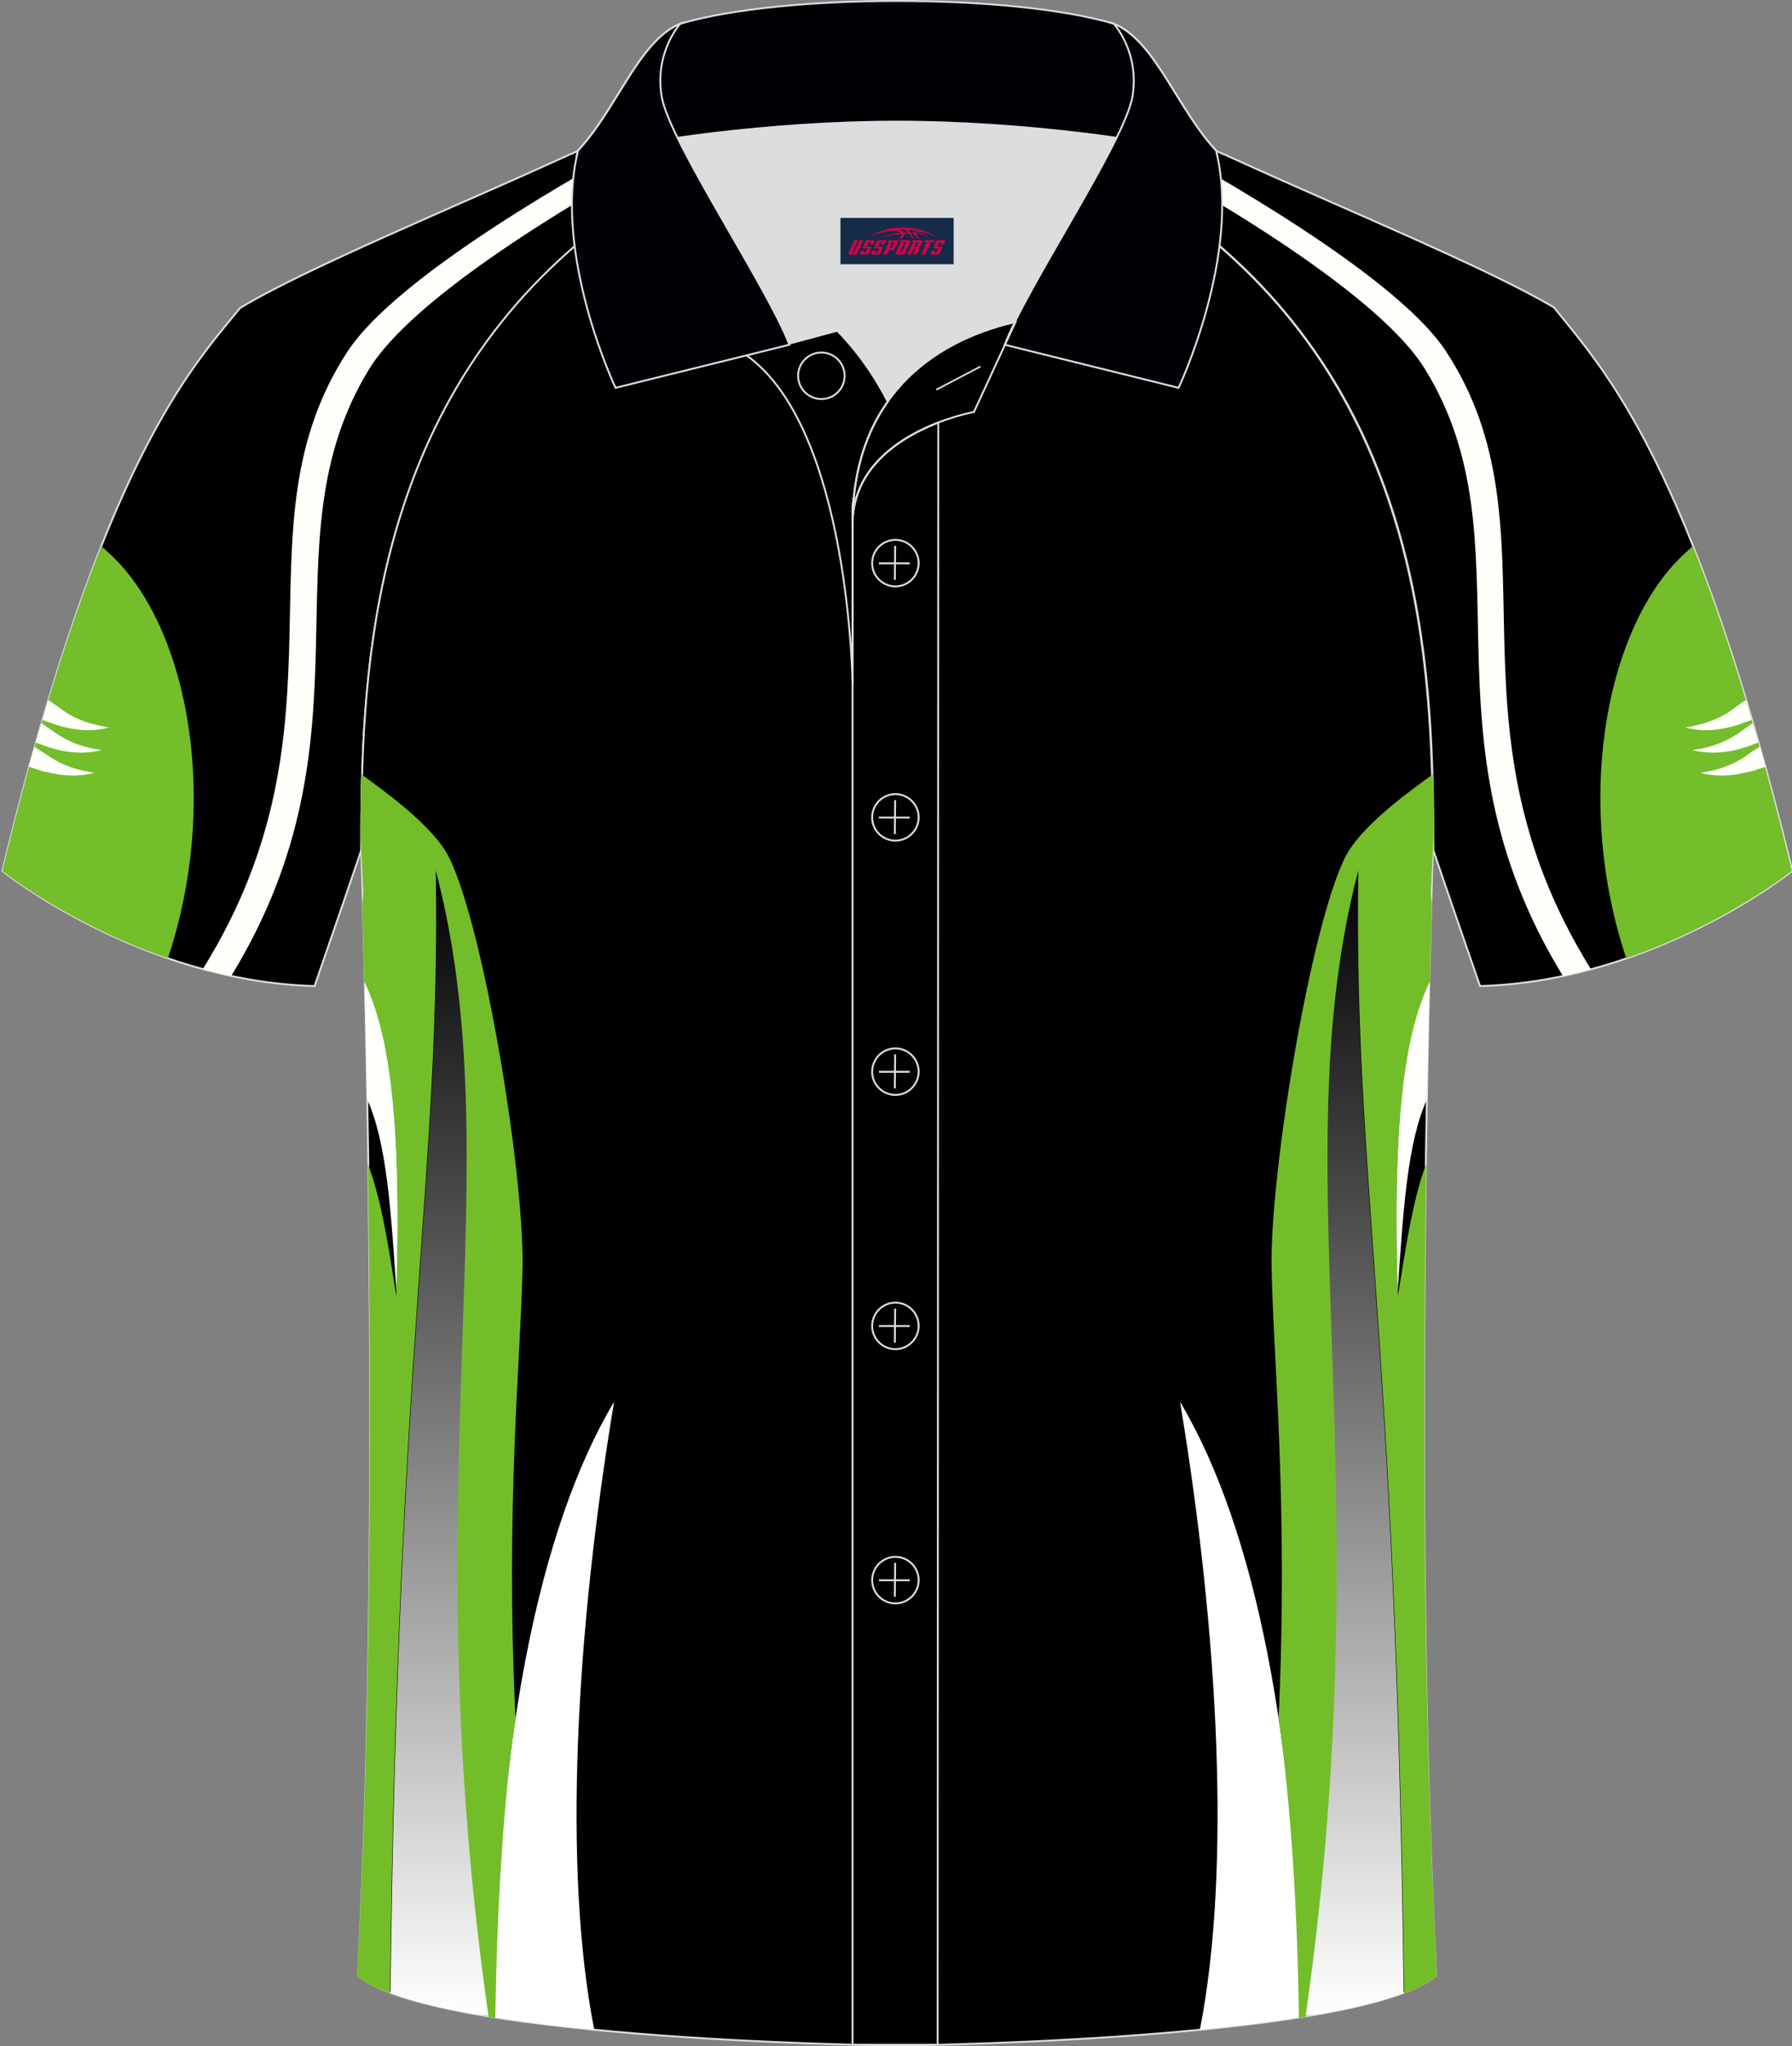 <?xml version="1.0" encoding="utf-8"?>
<!-- Generator: Adobe Illustrator 24.0.1, SVG Export Plug-In . SVG Version: 6.00 Build 0)  -->
<svg xmlns="http://www.w3.org/2000/svg" xmlns:xlink="http://www.w3.org/1999/xlink" version="1.1" id="图层_1" x="0px" y="0px" width="379.8px" height="433.5px" viewBox="0 0 379.95 433.67" enable-background="new 0 0 379.95 433.67" xml:space="preserve">
<rect x="0" y="0" width="379.95" height="433.67" fill="#808080" stroke="none"/>
<g>
	
		<path fill-rule="evenodd" clip-rule="evenodd" fill="#000001" stroke="#DCDDDD" stroke-width="0.4" stroke-miterlimit="22.926" d="   M247,27.87c4.3,1.4,9.2,3.3,15.1,6c21.9,10,53.7,23.1,67.4,31.3c10.2,12.8,29.4,32.4,50.5,119.4c0,0-29.2,23.4-66.2,24.4   c0,0-7.2-20.8-9.9-28.8c0-34.7-1-88.8-44-126.9c-8-7.4-28.7-19.9-41.9-26.3L247,27.87z"/>
	<g>
		<path fill-rule="evenodd" clip-rule="evenodd" fill="#74BD2B" d="M358.9,115.77l-2,1.8c-0.5,0.5-1.1,1.1-1.6,1.6    c-15.3,16.3-21.3,51.6-10.5,83.9c21-7.2,35.1-18.5,35.1-18.5C372.6,154.37,365.5,132.27,358.9,115.77z"/>
		<path fill-rule="evenodd" clip-rule="evenodd" fill="#FFFFFA" d="M369.8,148.57l-2.5,1.8c-3,2.2-6.3,3.2-10,3.8    c3.7,1,7.4,0.6,11-0.5c0.1,0,0.2-0.1,0.3-0.1l2.8-1c-0.4-1.4-0.8-2.8-1.2-4.1L369.8,148.57L369.8,148.57z M371.6,153.27    c0.4,1.3,0.8,2.7,1.2,4.1c-1.3,0.5-3,1.1-3.1,1.1c-3.5,1.1-7.2,1.4-10.9,0.5c3.7-0.5,6.9-1.6,10-3.7    C368.8,155.17,370.5,154.07,371.6,153.27L371.6,153.27z M373.1,158.27c-1.5,0.9-2.9,1.9-3,2c-2.9,2-6.1,3-9.6,3.5    c3.3,0.9,6.6,0.7,9.8-0.1c0.5-0.1,1.2-0.2,1.7-0.4l2.4-0.8C373.9,161.07,373.5,159.67,373.1,158.27z"/>
		<path fill-rule="evenodd" clip-rule="evenodd" fill="#FFFFFA" d="M337.3,205.37c-32.8-52.7-6-93.2-30.7-130.9    c-8.7-13.3-38-31.8-66.1-46.9h-1.7l-4.5,1.8c29.4,15.7,59.2,34.8,67.8,48.8c22.9,37-2.4,77,29.3,128.7    C333.5,206.37,335.4,205.87,337.3,205.37z"/>
	</g>
	
		<path fill-rule="evenodd" clip-rule="evenodd" fill="#000001" stroke="#DCDDDD" stroke-width="0.4" stroke-miterlimit="22.926" d="   M133.4,27.87c-4.3,1.4-9.2,3.3-15.1,6c-21.9,10-53.7,23.1-67.4,31.4c-10.2,12.6-29.3,32.3-50.4,119.3c0,0,29.2,23.4,66.2,24.4   c0,0,7.2-20.8,9.9-28.8c0-34.7,1-88.8,44.1-126.9c8-7.4,28.7-19.9,41.9-26.3L133.4,27.87z"/>
	<g>
		<path fill-rule="evenodd" clip-rule="evenodd" fill="#74BD2B" d="M21.5,115.77l2,1.8c0.5,0.5,1.1,1.1,1.6,1.6    c15.3,16.3,21.3,51.6,10.5,83.9c-21-7.2-35.1-18.5-35.1-18.5C7.8,154.37,14.9,132.27,21.5,115.77z"/>
		<path fill-rule="evenodd" clip-rule="evenodd" fill="#FFFFFA" d="M10.6,148.57l2.5,1.8c3,2.2,6.3,3.2,10,3.8    c-3.7,1-7.4,0.6-11-0.5c-0.1,0-0.2-0.1-0.3-0.1l-2.8-1c0.4-1.4,0.8-2.8,1.2-4.1L10.6,148.57L10.6,148.57z M8.8,153.27    c-0.4,1.3-0.8,2.7-1.2,4.1c1.3,0.5,3,1.1,3.1,1.1c3.5,1.1,7.2,1.4,10.9,0.5c-3.7-0.5-6.9-1.6-9.9-3.7    C11.6,155.17,9.9,154.07,8.8,153.27L8.8,153.27z M7.3,158.27c1.4,0.9,2.9,1.9,3.1,2c2.9,2,6.1,3,9.6,3.5c-3.3,0.9-6.6,0.7-9.8-0.1    c-0.5-0.1-1.2-0.2-1.7-0.4l-2.4-0.8C6.5,161.07,6.9,159.67,7.3,158.27z"/>
		<path fill-rule="evenodd" clip-rule="evenodd" fill="#FFFFFA" d="M43,205.37c32.8-52.7,6-93.2,30.7-130.9    c8.7-13.3,37.9-31.8,66.1-46.9h1.7l4.5,1.8c-29.3,15.7-59.1,34.8-67.7,48.8c-22.8,37,2.4,77-29.3,128.7    C47,206.37,45,205.87,43,205.37z"/>
	</g>
	<path fill-rule="evenodd" clip-rule="evenodd" stroke="#DCDDDD" stroke-width="0.4" stroke-miterlimit="22.926" d="M76.6,180.17   c0,0.1,4.7,137.2-0.7,238.5c15.6,13.1,104.6,14.8,114.3,14.8s98.7-1.7,114.3-14.8c-5.4-101.4-0.7-238.5-0.7-238.5l0,0   c0-34.7-1-88.8-44-126.9c-7.7-7-26.9-18.8-40.1-25.4h-59c-13.2,6.6-32.4,18.4-40.1,25.4C77.6,91.27,76.6,145.47,76.6,180.17   L76.6,180.17z"/>
	<g>
		<g>
			
				<linearGradient id="SVGID_1_" gradientUnits="userSpaceOnUse" x1="93.299" y1="1191.07" x2="93.299" y2="948.67" gradientTransform="matrix(1 0 0 1 0 -764)">
				<stop offset="0" style="stop-color:#FFFFFE"/>
				<stop offset="1" style="stop-color:#000002"/>
			</linearGradient>
			<path fill-rule="evenodd" clip-rule="evenodd" fill="url(#SVGID_1_)" d="M103.8,427.07c-16.5-115.3,5.2-179.8-11.3-242.4     c1,65.1-8.1,97.4-9.7,237.7c4.8,1.8,11.1,3.3,18.4,4.6L103.8,427.07z"/>
			<path fill-rule="evenodd" clip-rule="evenodd" fill="#FFFFFF" d="M126,430.17c-6.7-34-3.9-84.3,4.2-133.1     c-16.2,27.2-24.8,72.4-25.7,130.4C111.2,428.57,118.5,429.47,126,430.17z"/>
			<path fill-rule="evenodd" clip-rule="evenodd" fill="#FFFFFB" d="M77.8,232.87c4.2,9.2,5.1,23.5,6.3,41.6     c1.2-39.9-2-56.8-6.8-66.6C77.5,215.17,77.7,223.57,77.8,232.87z"/>
			<path fill-rule="evenodd" clip-rule="evenodd" fill="#74BD2A" d="M78,246.67c2.9,7.5,4.6,18.8,6,27.9c1.3-39.9-2-56.8-6.8-66.6     c-0.2-6.5-0.3-12.1-0.4-16.4c0.1-1.1,0.2-1.8,0.3-1.8l-0.7-12.9c0-4.1,0.1-8.3,0.2-12.8c3.3,2.5,15.2,10.6,18.7,17.8     c7.4,15.3,15.7,66.2,15.5,86.2c-0.3,19.3-3.7,50.4-1.5,96.1c-2.7,18.2-3.9,40.6-4.3,63.5l-1.4-0.2     c-16.5-115.2,5.2-180.4-11.2-243c1,65.1-8.1,97.5-9.7,238c-3-1.1-5.4-2.4-7-3.7C78.8,362.47,78.7,295.37,78,246.67z"/>
		</g>
		<g>
			
				<linearGradient id="SVGID_2_" gradientUnits="userSpaceOnUse" x1="287.099" y1="1191.07" x2="287.099" y2="948.67" gradientTransform="matrix(1 0 0 1 0 -764)">
				<stop offset="0" style="stop-color:#FFFFFE"/>
				<stop offset="1" style="stop-color:#000002"/>
			</linearGradient>
			<path fill-rule="evenodd" clip-rule="evenodd" fill="url(#SVGID_2_)" d="M276.6,427.07c16.5-115.3-5.2-179.8,11.3-242.4     c-1,65.1,8.1,97.4,9.7,237.7c-4.8,1.8-11.1,3.3-18.4,4.6L276.6,427.07z"/>
			<path fill-rule="evenodd" clip-rule="evenodd" fill="#FFFFFF" d="M254.4,430.17c6.7-34,3.9-84.3-4.2-133.1     c16.2,27.2,24.8,72.4,25.7,130.4C269.2,428.57,261.9,429.47,254.4,430.17z"/>
			<path fill-rule="evenodd" clip-rule="evenodd" fill="#FFFFFB" d="M302.6,232.87c-4.2,9.2-5.1,23.5-6.3,41.6     c-1.2-39.9,2-56.8,6.8-66.6C302.9,215.17,302.7,223.57,302.6,232.87z"/>
			<path fill-rule="evenodd" clip-rule="evenodd" fill="#74BD2A" d="M302.4,246.67c-2.9,7.5-4.5,18.8-6,27.9     c-1.3-39.9,2-56.8,6.8-66.6c0.1-6.5,0.3-12.1,0.4-16.4c-0.1-1.1-0.2-1.8-0.3-1.8l0.7-12.9c0-4.1,0-8.3-0.2-12.8     c-3.3,2.5-15.2,10.6-18.7,17.8c-7.4,15.3-15.7,66.2-15.5,86.2c0.3,19.3,3.6,50.4,1.5,96.1c2.6,18.2,4,40.6,4.3,63.5l1.4-0.2     c16.5-115.2-5.2-180.4,11.2-243c-1,65.1,8.1,97.5,9.7,238c3-1.1,5.4-2.4,7-3.7C301.6,362.47,301.7,295.37,302.4,246.67z"/>
		</g>
	</g>
	<path fill-rule="evenodd" clip-rule="evenodd" fill="#DCDDDD" d="M188.22,85.11c6.44-9.11,16.35-14.37,26.94-16.84   c5.24-10.64,16.09-27.82,21.62-39.14c-26.77-6.52-66.38-6.52-93.15,0c6.43,13.14,20,34.17,23.66,43.71l10.22-2.75   C177.5,70.09,183.5,75.76,188.22,85.11z"/>
	<path fill="none" stroke="#DCDDDD" stroke-width="0.4" stroke-miterlimit="10" d="M158.24,75.28l19.26-5.19c0,0,6,5.67,10.72,15.03   c-3.78,5.35-6.37,12.04-7.18,20.26c-0.14,0.74-0.24,1.47-0.28,2.18v3.57v33.98C180.76,145.1,180.23,90.85,158.24,75.28z"/>
	<path fill="none" stroke="#DCDDDD" stroke-width="0.4" stroke-miterlimit="10" d="M180.76,107.56v3.57c0-1.99,0.1-3.91,0.28-5.75   C180.89,106.12,180.8,106.85,180.76,107.56L180.76,107.56z M180.76,111.13v322.2h18.04l0.14-343.78   C191.34,92.48,180.76,98.79,180.76,111.13z"/>
	<path fill-rule="evenodd" clip-rule="evenodd" fill="#000005" stroke="#DCDDDD" stroke-width="0.4" stroke-miterlimit="10" d="   M122.28,33.11c13.39-3.26,40.91-7.33,67.91-7.33s54.52,4.07,67.91,7.33l-0.28-1.2c-8.22-8.78-12.93-23.33-21.69-26.89   C225.2,1.8,207.7,0.2,190.2,0.2c-17.51,0-35.01,1.61-45.95,4.82c-8.77,3.57-13.47,18.11-21.69,26.89L122.28,33.11z"/>
	<path fill-rule="evenodd" clip-rule="evenodd" fill="#000005" stroke="#DCDDDD" stroke-width="0.4" stroke-miterlimit="10" d="   M144.25,5.02c0,0-5.58,6.05-3.94,15.53c1.63,9.49,22.57,40.53,27.06,52.51l-36.86,9.13c0,0-13.39-28.22-7.95-50.28   C130.79,23.13,135.49,8.59,144.25,5.02z"/>
	<path fill-rule="evenodd" clip-rule="evenodd" fill="#000005" stroke="#DCDDDD" stroke-width="0.4" stroke-miterlimit="10" d="   M236.14,5.02c0,0,5.58,6.05,3.95,15.53c-1.63,9.49-22.57,40.53-27.06,52.51l36.86,9.13c0,0,13.39-28.22,7.95-50.28   C249.61,23.13,244.9,8.59,236.14,5.02z"/>
	<path fill="none" stroke="#DCDDDD" stroke-width="0.4" stroke-miterlimit="10" d="M174.15,84.57c2.72,0,4.93-2.21,4.93-4.93   s-2.21-4.93-4.93-4.93c-2.72,0-4.93,2.21-4.93,4.93S171.44,84.57,174.15,84.57z"/>
	<path fill="none" stroke="#DCDDDD" stroke-width="0.4" stroke-miterlimit="10" d="M215.31,68.24l-8.81,19.07   c0,0-25.75,4.58-25.75,23.82C180.76,84.95,197.03,72.44,215.31,68.24z"/>
	
	<line fill="none" stroke="#DCDDDD" stroke-width="0.36" stroke-miterlimit="10" x1="207.9" y1="77.67" x2="198.51" y2="82.59"/>
	<g>
		<g>
			<path fill="none" stroke="#DCDDDD" stroke-width="0.402" stroke-miterlimit="10" d="M189.85,124.27c2.71,0,4.93-2.22,4.93-4.93     s-2.23-4.93-4.93-4.93c-2.71,0-4.93,2.22-4.93,4.93C184.9,122.06,187.12,124.27,189.85,124.27z"/>
			
				<line fill="none" stroke="#DCDDDD" stroke-width="0.402" stroke-miterlimit="10" x1="189.8" y1="115.68" x2="189.73" y2="122.88"/>
			
				<line fill="none" stroke="#DCDDDD" stroke-width="0.402" stroke-miterlimit="10" x1="186.35" y1="119.38" x2="192.89" y2="119.38"/>
		</g>
		<g>
			<path fill="none" stroke="#DCDDDD" stroke-width="0.402" stroke-miterlimit="10" d="M189.85,178.15c2.71,0,4.93-2.22,4.93-4.93     c0-2.71-2.23-4.93-4.93-4.93c-2.71,0-4.93,2.22-4.93,4.93C184.9,175.94,187.12,178.15,189.85,178.15z"/>
			
				<line fill="none" stroke="#DCDDDD" stroke-width="0.402" stroke-miterlimit="10" x1="189.8" y1="169.56" x2="189.73" y2="176.76"/>
			
				<line fill="none" stroke="#DCDDDD" stroke-width="0.402" stroke-miterlimit="10" x1="186.35" y1="173.26" x2="192.89" y2="173.26"/>
		</g>
		<g>
			<path fill="none" stroke="#DCDDDD" stroke-width="0.402" stroke-miterlimit="10" d="M189.85,232.04c2.71,0,4.93-2.22,4.93-4.93     c0-2.71-2.23-4.93-4.93-4.93c-2.71,0-4.93,2.22-4.93,4.93C184.9,229.82,187.12,232.04,189.85,232.04z"/>
			
				<line fill="none" stroke="#DCDDDD" stroke-width="0.402" stroke-miterlimit="10" x1="189.8" y1="223.45" x2="189.73" y2="230.64"/>
			
				<line fill="none" stroke="#DCDDDD" stroke-width="0.402" stroke-miterlimit="10" x1="186.35" y1="227.14" x2="192.89" y2="227.14"/>
		</g>
		<g>
			<path fill="none" stroke="#DCDDDD" stroke-width="0.402" stroke-miterlimit="10" d="M189.85,285.92c2.71,0,4.93-2.22,4.93-4.93     s-2.23-4.93-4.93-4.93c-2.71,0-4.93,2.22-4.93,4.93C184.9,283.7,187.12,285.92,189.85,285.92z"/>
			
				<line fill="none" stroke="#DCDDDD" stroke-width="0.402" stroke-miterlimit="10" x1="189.8" y1="277.33" x2="189.73" y2="284.52"/>
			
				<line fill="none" stroke="#DCDDDD" stroke-width="0.402" stroke-miterlimit="10" x1="186.35" y1="281.02" x2="192.89" y2="281.02"/>
		</g>
		<g>
			<path fill="none" stroke="#DCDDDD" stroke-width="0.402" stroke-miterlimit="10" d="M189.85,339.8c2.71,0,4.93-2.22,4.93-4.93     s-2.23-4.93-4.93-4.93c-2.71,0-4.93,2.22-4.93,4.93C184.9,337.58,187.12,339.8,189.85,339.8z"/>
			
				<line fill="none" stroke="#DCDDDD" stroke-width="0.402" stroke-miterlimit="10" x1="189.8" y1="331.21" x2="189.73" y2="338.4"/>
			
				<line fill="none" stroke="#DCDDDD" stroke-width="0.402" stroke-miterlimit="10" x1="186.35" y1="334.9" x2="192.89" y2="334.9"/>
		</g>
	</g>
</g>
<g id="tag_logo">
	<rect y="46.18" fill="#162B48" width="24" height="9.818" x="178.2"/>
	<g>
		<path fill="#D30044" d="M194.16,49.37l0.005-0.011c0.131-0.311,1.085-0.262,2.351,0.071c0.715,0.24,1.44,0.54,2.193,0.9    c-0.218-0.147-0.447-0.289-0.682-0.42l0.011,0.005l-0.011-0.005c-1.478-0.845-3.218-1.418-5.1-1.62    c-1.282-0.115-1.658-0.082-2.411-0.055c-2.449,0.142-4.68,0.905-6.458,2.095c1.26-0.638,2.722-1.075,4.195-1.336    c1.467-0.18,2.476-0.033,2.771,0.344c-1.691,0.175-3.469,0.633-4.555,1.075c1.156-0.338,2.967-0.665,4.647-0.813    c0.016,0.251-0.115,0.567-0.415,0.96h0.475c0.376-0.382,0.584-0.725,0.595-1.004c0.333-0.022,0.66-0.033,0.971-0.033    C192.99,49.81,193.2,50.16,193.4,50.55h0.262c-0.125-0.344-0.295-0.687-0.518-1.036c0.207,0,0.393,0.005,0.567,0.011    c0.104,0.267,0.496,0.66,1.058,1.025h0.245c-0.442-0.365-0.753-0.753-0.835-1.004c1.047,0.065,1.696,0.224,2.885,0.513    C195.98,49.63,195.24,49.46,194.16,49.37z M191.72,49.28c-0.164-0.295-0.655-0.485-1.402-0.551    c0.464-0.033,0.922-0.055,1.364-0.055c0.311,0.147,0.589,0.344,0.84,0.589C192.26,49.26,191.99,49.27,191.72,49.28z M193.7,49.33c-0.224-0.016-0.458-0.027-0.715-0.044c-0.147-0.202-0.311-0.398-0.502-0.6c0.082,0,0.164,0.005,0.24,0.011    c0.72,0.033,1.429,0.125,2.138,0.273C194.19,48.93,193.81,49.09,193.7,49.33z"/>
		<path fill="#D30044" d="M181.12,50.91L179.95,53.46C179.77,53.83,180.04,53.97,180.52,53.97l0.873,0.005    c0.115,0,0.251-0.049,0.327-0.175l1.342-2.891H182.28L181.06,53.54H180.89c-0.147,0-0.185-0.033-0.147-0.125l1.156-2.504H181.12L181.12,50.91z M182.98,52.26h1.271c0.36,0,0.584,0.125,0.442,0.425L184.22,53.72C184.12,53.94,183.85,53.97,183.62,53.97H182.7c-0.267,0-0.442-0.136-0.349-0.333l0.235-0.513h0.742L183.15,53.5C183.13,53.55,183.17,53.56,183.23,53.56h0.18    c0.082,0,0.125-0.016,0.147-0.071l0.376-0.813c0.011-0.022,0.011-0.044-0.055-0.044H182.81L182.98,52.26L182.98,52.26z M183.8,52.19h-0.78l0.475-1.025c0.098-0.218,0.338-0.256,0.578-0.256H185.52L185.13,51.75L184.35,51.87l0.262-0.562H184.32c-0.082,0-0.12,0.016-0.147,0.071L183.8,52.19L183.8,52.19z M185.39,52.26L185.22,52.63h1.069c0.06,0,0.06,0.016,0.049,0.044    L185.96,53.49C185.94,53.54,185.9,53.56,185.82,53.56H185.64c-0.055,0-0.104-0.011-0.082-0.06l0.175-0.376H184.99L184.76,53.64C184.66,53.83,184.84,53.97,185.11,53.97h0.916c0.24,0,0.502-0.033,0.605-0.251l0.475-1.031c0.142-0.3-0.082-0.425-0.442-0.425H185.39L185.39,52.26z M186.2,52.19l0.371-0.818c0.022-0.055,0.06-0.071,0.147-0.071h0.295L186.75,51.86l0.791-0.115l0.387-0.845H186.48c-0.24,0-0.48,0.038-0.578,0.256L185.43,52.19L186.2,52.19L186.2,52.19z M188.6,52.65h0.278c0.087,0,0.153-0.022,0.202-0.115    l0.496-1.075c0.033-0.076-0.011-0.12-0.125-0.12H188.05l0.431-0.431h1.522c0.355,0,0.485,0.153,0.393,0.355l-0.676,1.445    c-0.06,0.125-0.175,0.333-0.644,0.327l-0.649-0.005L187.99,53.97H187.21l1.178-2.558h0.785L188.6,52.65L188.6,52.65z     M191.19,53.46c-0.022,0.049-0.06,0.076-0.142,0.076h-0.191c-0.082,0-0.109-0.027-0.082-0.076l0.944-2.051h-0.785l-0.987,2.138    c-0.125,0.273,0.115,0.415,0.453,0.415h0.72c0.327,0,0.649-0.071,0.769-0.322l1.085-2.384c0.093-0.202-0.06-0.355-0.415-0.355    h-1.533l-0.431,0.431h1.38c0.115,0,0.164,0.033,0.131,0.104L191.19,53.46L191.19,53.46z M193.91,52.33h0.278    c0.087,0,0.158-0.022,0.202-0.115l0.344-0.753c0.033-0.076-0.011-0.12-0.125-0.12h-1.402l0.425-0.431h1.527    c0.355,0,0.485,0.153,0.393,0.355l-0.529,1.124c-0.044,0.093-0.147,0.18-0.393,0.18c0.224,0.011,0.256,0.158,0.175,0.327    l-0.496,1.075h-0.785l0.54-1.167c0.022-0.055-0.005-0.087-0.104-0.087h-0.235L193.14,53.97h-0.785l1.178-2.558h0.785L193.91,52.33L193.91,52.33z M196.48,51.42L195.3,53.97h0.785l1.184-2.558H196.48L196.48,51.42z M197.99,51.35l0.202-0.431h-2.1l-0.295,0.431    H197.99L197.99,51.35z M197.97,52.26h1.271c0.36,0,0.584,0.125,0.442,0.425l-0.475,1.031c-0.104,0.218-0.371,0.251-0.605,0.251    h-0.916c-0.267,0-0.442-0.136-0.349-0.333l0.235-0.513h0.742L198.14,53.5c-0.022,0.049,0.022,0.06,0.082,0.06h0.18    c0.082,0,0.125-0.016,0.147-0.071l0.376-0.813c0.011-0.022,0.011-0.044-0.049-0.044h-1.069L197.97,52.26L197.97,52.26z     M198.78,52.19H198l0.475-1.025c0.098-0.218,0.338-0.256,0.578-0.256h1.451l-0.387,0.845l-0.791,0.115l0.262-0.562h-0.295    c-0.082,0-0.12,0.016-0.147,0.071L198.78,52.19z"/>
	</g>
</g>
</svg>